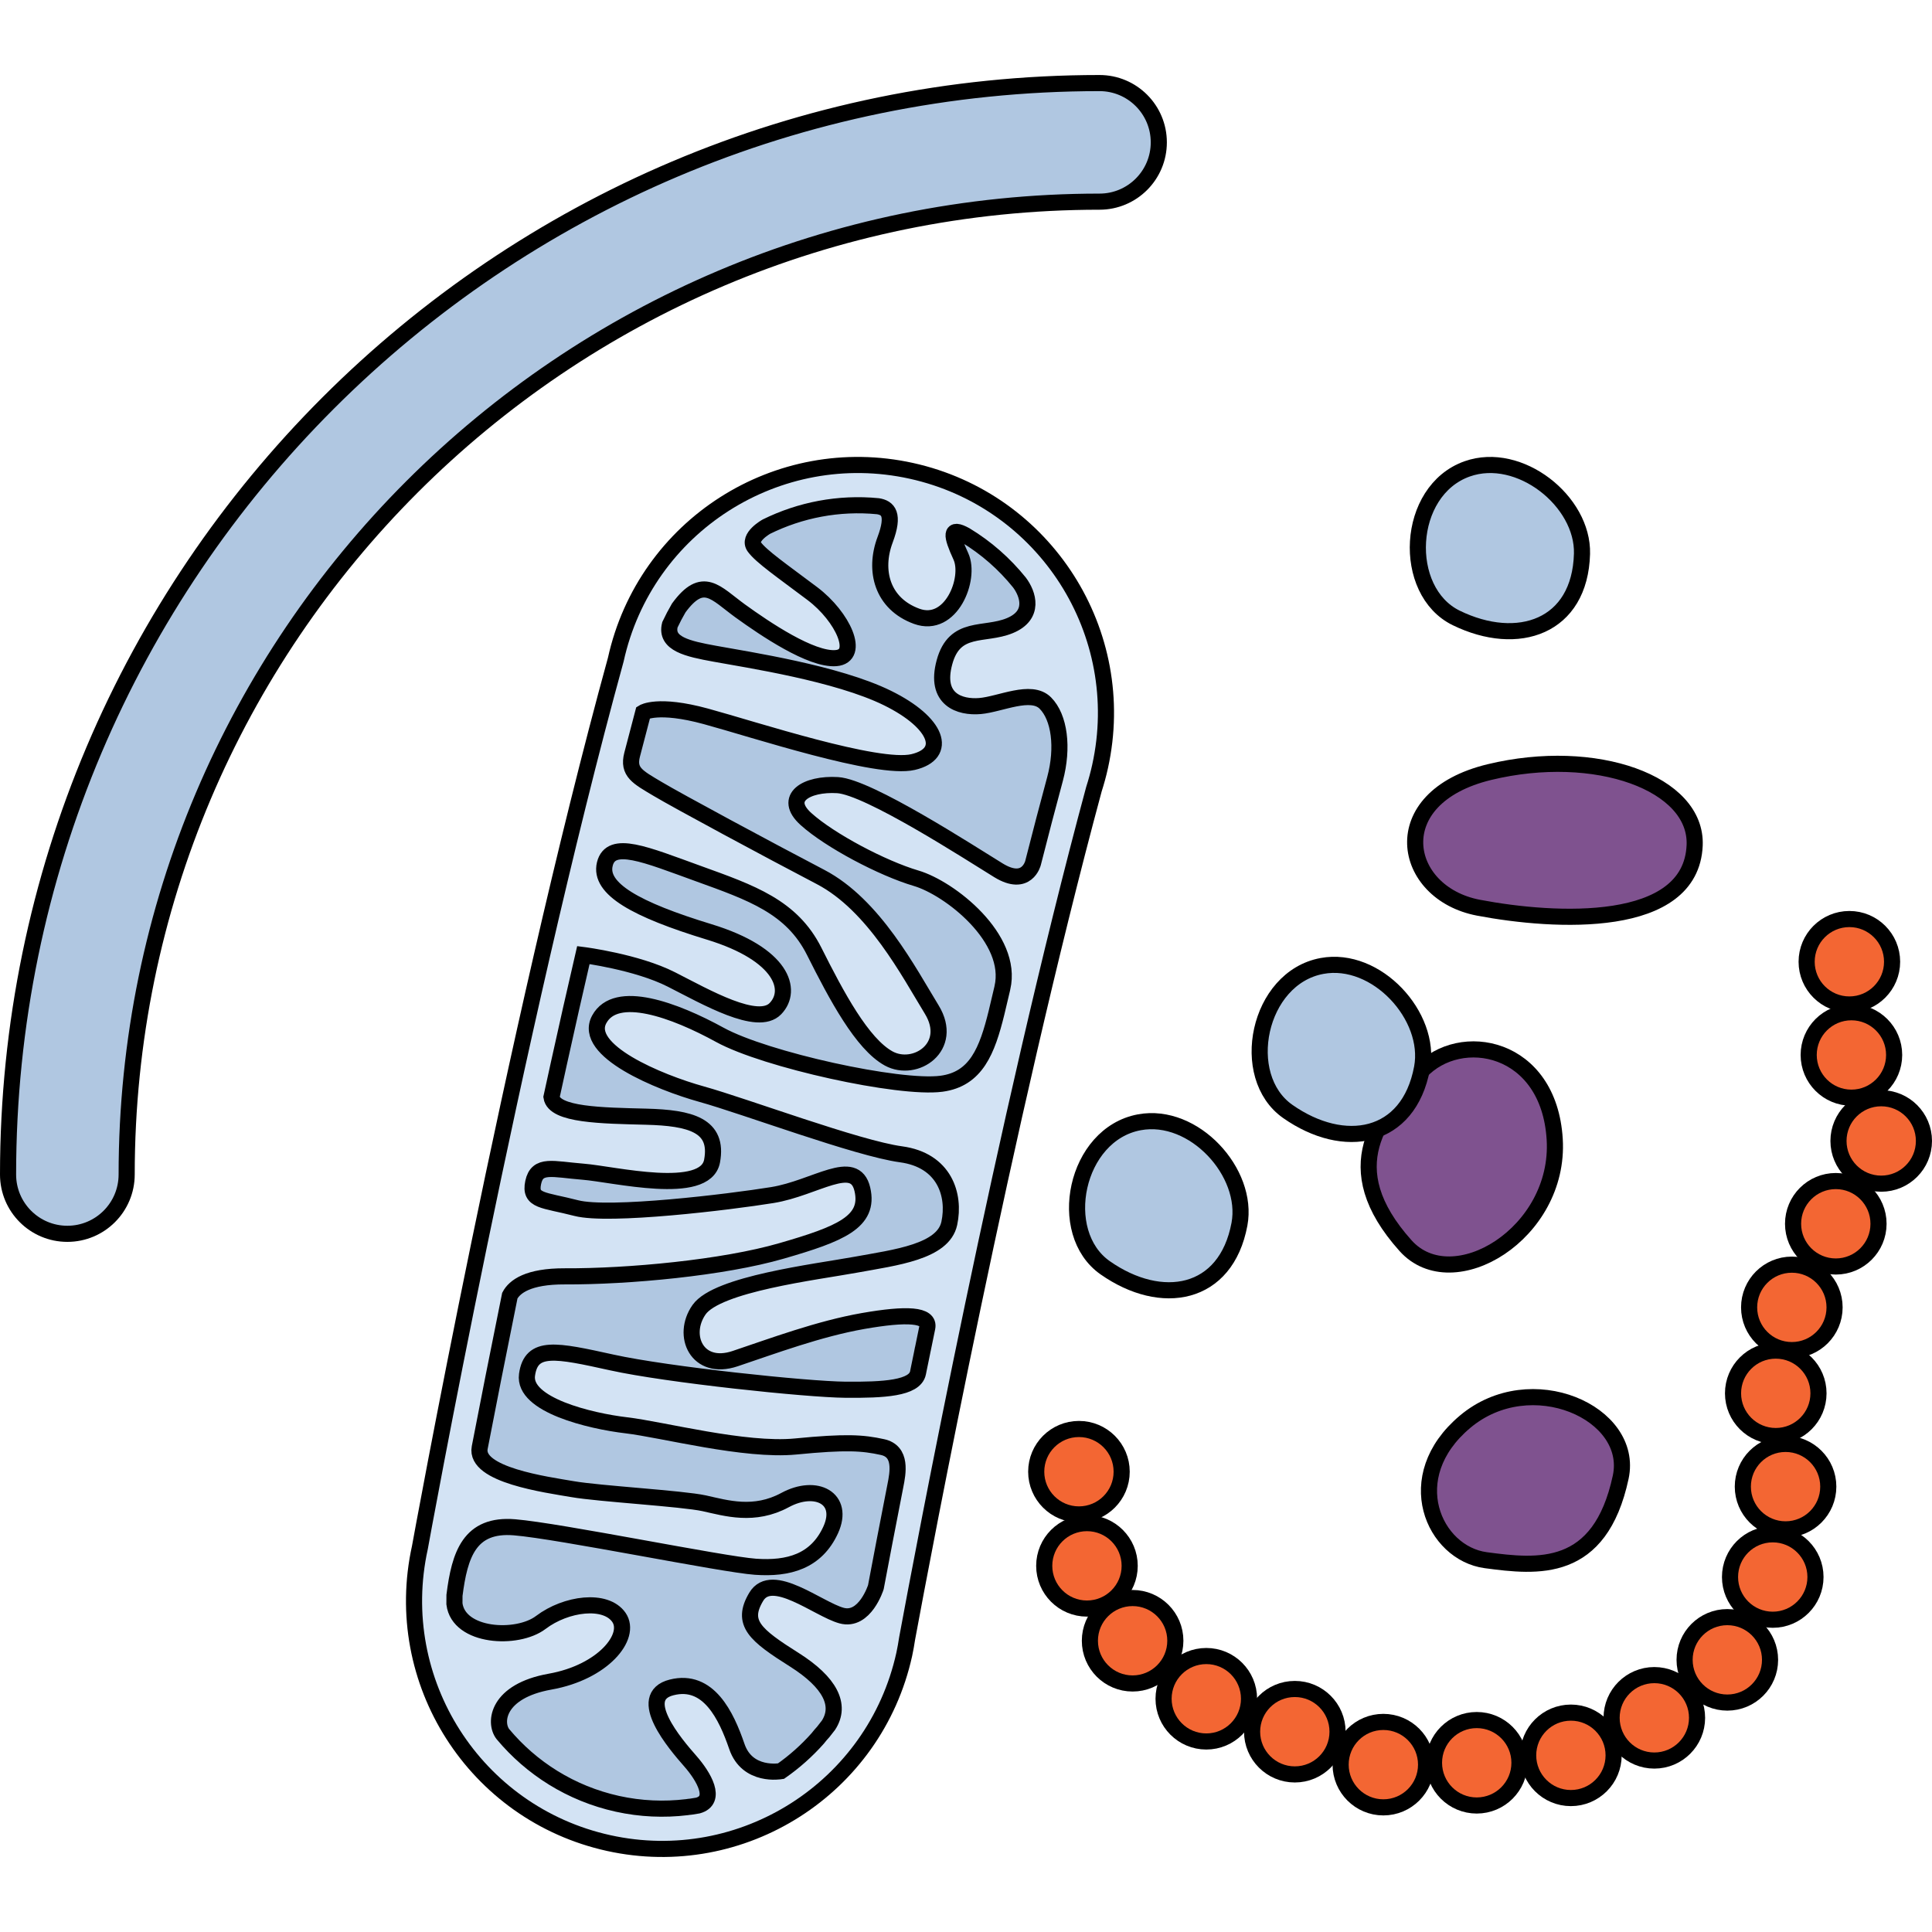 <?xml version="1.0" encoding="utf-8"?>
<!-- Created by: Science Figures, www.sciencefigures.org, Generator: Science Figures Editor -->
<svg version="1.1" id="Layer_1" xmlns="http://www.w3.org/2000/svg" xmlns:xlink="http://www.w3.org/1999/xlink" 
	 width="800px" height="800px" viewBox="0 0 119.871 110.563" enable-background="new 0 0 119.871 110.563"
	 xml:space="preserve">
<g>
	<path fill="#B0C7E1" stroke="#000000" stroke-linecap="round" stroke-linejoin="round" stroke-miterlimit="10" d="M4.179,71.898
		c-2.032,0-3.679-1.647-3.679-3.679C0.5,30.878,30.878,0.5,68.219,0.5c2.032,0,3.679,1.647,3.679,3.679s-1.647,3.679-3.679,3.679
		c-33.283,0-60.36,27.078-60.36,60.36C7.858,70.251,6.211,71.898,4.179,71.898z"/>
	<g>
		<g>
			<path fill="#D3E3F4" stroke="#000000" stroke-miterlimit="10" d="M56.105,97.989c0.071-0.327,0.127-0.652,0.176-0.976
				c0.997-5.391,6.032-32.105,11.59-52.696c0.147-0.46,0.278-0.933,0.384-1.417c1.832-8.299-3.411-16.509-11.71-18.34
				c-8.297-1.83-16.509,3.413-18.338,11.71c-6.365,23.145-12.154,55.089-12.154,55.089c-1.829,8.298,3.412,16.509,11.711,18.34
				C46.061,111.528,54.274,106.286,56.105,97.989z"/>
			<path fill="#B0C7E1" stroke="#000000" stroke-miterlimit="10" d="M42.605,107.473c0.087-0.017,0.179-0.023,0.263-0.032
				c0.145-0.019,0.29-0.044,0.432-0.07c1.218-0.334,0.374-1.794-0.475-2.761c-0.926-1.051-3.436-3.994-1.152-4.569
				c2.287-0.576,3.389,1.75,4.046,3.667c0.653,1.908,2.718,1.531,2.738,1.528c0.832-0.582,1.596-1.261,2.277-2.027
				c0.118-0.15,0.233-0.288,0.348-0.41c0.109-0.135,0.215-0.274,0.322-0.413c0.811-1.252,0.09-2.662-2.11-4.054
				c-2.435-1.538-3.35-2.282-2.373-3.913c0.975-1.632,3.838,0.768,5.292,1.166c1.451,0.399,2.13-1.761,2.13-1.761
				c0.31-1.647,0.718-3.778,1.208-6.28c0.161-0.807,0.425-2.154-0.804-2.416c-1.227-0.267-2.234-0.342-5.386-0.034
				c-3.148,0.305-8.242-1.048-10.496-1.314c-2.254-0.265-6.425-1.265-6.166-3.133c0.259-1.869,1.802-1.527,5.255-0.768
				c3.452,0.764,12.115,1.672,14.496,1.693c2.385,0.021,4.311-0.085,4.507-1.044c0.003-0.017,0.008-0.034,0.011-0.052
				c0.008-0.041,0.018-0.084,0.025-0.129c0.069-0.338,0.139-0.687,0.211-1.027c0.016-0.083,0.034-0.164,0.049-0.247
				c0.001-0.002,0.002-0.006,0.004-0.011c0.089-0.44,0.184-0.887,0.275-1.339c0.167-0.812-1.262-0.892-3.985-0.414
				c-2.727,0.479-5.582,1.544-7.939,2.335c-2.357,0.789-3.357-1.436-2.234-3.038c1.126-1.599,7.218-2.335,9.705-2.788
				c2.492-0.453,5.442-0.802,5.82-2.569c0.379-1.767-0.301-3.92-2.995-4.284c-2.694-0.364-9.667-2.978-12.354-3.727
				c-2.687-0.746-7.415-2.714-6.372-4.642c1.041-1.926,4.676-0.585,7.491,0.96c2.819,1.546,11.12,3.376,13.742,3.031
				c2.164-0.286,2.839-2.062,3.417-4.403c0.115-0.494,0.231-0.986,0.348-1.469c0.005-0.027,0.009-0.05,0.016-0.075
				c0.722-3.073-3.259-6.188-5.353-6.804c-2.091-0.617-5.347-2.336-6.824-3.666c-1.481-1.326,0.027-2.227,1.951-2.111
				c1.922,0.116,8.221,4.202,9.985,5.286c1.764,1.082,2.143-0.452,2.143-0.452c0.463-1.818,0.918-3.563,1.369-5.227
				c0.517-1.939,0.278-3.813-0.605-4.7c-0.882-0.887-2.792,0.076-4.048,0.186c-1.258,0.108-2.842-0.396-2.209-2.721
				c0.632-2.326,2.471-1.612,4.051-2.266c1.579-0.651,1.136-1.966,0.599-2.679c-0.93-1.153-2.059-2.151-3.351-2.932
				c-0.95-0.522-0.907-0.047-0.28,1.318c0.622,1.37-0.606,4.491-2.745,3.712c-2.139-0.78-2.678-2.831-1.958-4.748
				c0.6-1.597,0.178-1.982-0.445-2.082c-2.438-0.236-4.82,0.233-6.915,1.265c-0.008,0.004-1.196,0.67-0.753,1.264
				c0.439,0.595,1.682,1.451,3.6,2.893c1.914,1.444,2.996,3.879,1.464,4.003c-1.534,0.125-4.41-1.823-5.94-2.928
				c-1.529-1.108-2.301-2.251-3.816-0.184c-0.196,0.335-0.378,0.685-0.547,1.043c-0.3,1.186,1.107,1.491,2.778,1.795
				c2.073,0.38,7.593,1.212,10.72,2.75c3.127,1.538,3.782,3.454,1.591,3.972c-2.197,0.516-9.879-2.026-12.86-2.836
				c-2.98-0.813-3.888-0.24-3.888-0.24l0,0c-0.228,0.854-0.455,1.727-0.686,2.62c-0.279,1.085,0.353,1.39,1.577,2.12
				c1.228,0.734,6.804,3.736,10.116,5.468c3.312,1.732,5.481,5.911,6.898,8.226c1.415,2.316-1.024,3.936-2.673,3.034
				c-1.648-0.906-3.23-3.874-4.621-6.647c-1.391-2.771-3.897-3.634-7.181-4.821c-3.279-1.185-5.432-2.123-5.809-0.595
				c-0.001,0.004-0.001,0.005-0.001,0.005c-0.371,1.534,1.932,2.818,6.478,4.206c4.546,1.388,5.21,3.615,4.109,4.758
				c-1.098,1.146-4.309-0.719-6.456-1.808c-2.15-1.092-5.462-1.514-5.462-1.514c-0.506,2.181-1.017,4.44-1.531,6.773
				c0,0.001,0,0.001,0,0.001c-0.15,0.683-0.299,1.363-0.446,2.037l0,0c0.168,1.114,3.11,1.147,5.867,1.217
				c2.76,0.069,4.508,0.532,4.095,2.753c-0.413,2.219-6.111,0.809-8.003,0.66c-1.894-0.15-2.844-0.51-3.094,0.666
				c-0.249,1.178,0.629,1.063,2.672,1.592c2.038,0.526,9.483-0.374,12.161-0.808c2.677-0.433,5.11-2.395,5.588-0.363
				c0.479,2.033-1.383,2.777-5.006,3.825c-3.622,1.052-9.52,1.599-13.446,1.581c-2.301-0.01-3.129,0.647-3.42,1.197
				c-0.734,3.622-1.369,6.838-1.868,9.427c-0.329,1.699,4.133,2.299,5.766,2.58c1.634,0.285,6.806,0.579,8.167,0.877
				c1.36,0.3,3.091,0.838,5.015-0.202c1.923-1.039,3.719-0.105,2.828,1.854c-0.896,1.96-2.62,2.43-4.667,2.285
				c-2.048-0.143-12.146-2.217-14.946-2.448c-2.795-0.232-3.408,1.691-3.729,4.224c-0.005,0.175-0.005,0.348-0.003,0.522
				c0.257,2.068,3.895,2.268,5.357,1.159c1.573-1.192,4.029-1.498,4.848-0.317c0.817,1.183-0.983,3.406-4.271,3.988
				c-3.287,0.586-3.488,2.535-2.928,3.255c1.764,2.114,4.214,3.685,7.104,4.325C39.755,107.583,41.206,107.641,42.605,107.473z"/>
		</g>
	</g>
	<path fill="#7F528F" stroke="#000000" stroke-linecap="round" stroke-linejoin="round" stroke-miterlimit="10" d="M92.411,43.25
		c-6.595,1.592-5.458,7.504-0.682,8.414c4.774,0.908,13.189,1.365,13.416-3.866C105.312,43.936,99.005,41.658,92.411,43.25z"/>
	<path fill="#7F528F" stroke="#000000" stroke-linecap="round" stroke-linejoin="round" stroke-miterlimit="10" d="M96.462,66.035
		c-0.354-5.835-5.863-6.838-8.323-4.192c-2.459,2.648-5.336,5.877-0.929,10.793C90.14,75.901,96.816,71.869,96.462,66.035z"/>
	<path fill="#7F528F" stroke="#000000" stroke-linecap="round" stroke-linejoin="round" stroke-miterlimit="10" d="M90.897,83.561
		c-4.078,3.434-1.931,8.156,1.288,8.587c3.221,0.429,7.084,0.857,8.372-5.153C101.412,83.001,94.975,80.127,90.897,83.561z"/>
	<path fill="#B0C7E1" stroke="#000000" stroke-linecap="round" stroke-linejoin="round" stroke-miterlimit="10" d="M98.155,29.707
		c0.088-3.26-3.88-6.421-7.126-5.269c-3.815,1.353-4.087,7.585-0.677,9.248C94.181,35.553,98.032,34.251,98.155,29.707z"/>
	<g>
		<path fill="#B0C7E1" stroke="#000000" stroke-linecap="round" stroke-linejoin="round" stroke-miterlimit="10" d="M88.232,61.602
			c0.599-3.206-2.823-6.951-6.21-6.323c-3.98,0.737-5.228,6.849-2.121,9.027C83.389,66.751,87.397,66.07,88.232,61.602z"/>
	</g>
	<g>
		<path fill="#B0C7E1" stroke="#000000" stroke-linecap="round" stroke-linejoin="round" stroke-miterlimit="10" d="M76.902,71.301
			c0.599-3.206-2.823-6.951-6.21-6.323c-3.98,0.737-5.228,6.849-2.121,9.027C72.058,76.45,76.066,75.769,76.902,71.301z"/>
	</g>
	<g>
		<g>
			<g>
				<path fill="#F36633" stroke="#000000" stroke-linecap="round" stroke-linejoin="round" stroke-miterlimit="10" d="
					M117.395,55.018c0,1.464-1.187,2.651-2.651,2.651c-1.464,0-2.651-1.187-2.651-2.651s1.187-2.65,2.651-2.65
					C116.207,52.367,117.395,53.554,117.395,55.018z"/>
			</g>
		</g>
		<g>
			<g>
				<path fill="#F36633" stroke="#000000" stroke-linecap="round" stroke-linejoin="round" stroke-miterlimit="10" d="
					M117.522,60.801c0,1.464-1.187,2.651-2.651,2.651c-1.464,0-2.651-1.187-2.651-2.651c0-1.464,1.187-2.65,2.651-2.65
					C116.335,58.151,117.522,59.337,117.522,60.801z"/>
			</g>
		</g>
		<g>
			<g>
				<path fill="#F36633" stroke="#000000" stroke-linecap="round" stroke-linejoin="round" stroke-miterlimit="10" d="
					M119.371,66.136c0,1.464-1.187,2.651-2.651,2.651c-1.464,0-2.651-1.187-2.651-2.651c0-1.464,1.187-2.65,2.651-2.65
					C118.183,63.486,119.371,64.672,119.371,66.136z"/>
			</g>
		</g>
		<g>
			<g>
				<path fill="#F36633" stroke="#000000" stroke-linecap="round" stroke-linejoin="round" stroke-miterlimit="10" d="
					M116.553,71.275c0,1.464-1.187,2.651-2.651,2.651c-1.464,0-2.651-1.187-2.651-2.651c0-1.464,1.187-2.65,2.651-2.65
					C115.365,68.624,116.553,69.811,116.553,71.275z"/>
			</g>
		</g>
		<g>
			<g>
				<path fill="#F36633" stroke="#000000" stroke-linecap="round" stroke-linejoin="round" stroke-miterlimit="10" d="
					M113.826,76.462c0,1.464-1.187,2.651-2.651,2.651c-1.464,0-2.651-1.187-2.651-2.651s1.187-2.65,2.651-2.65
					C112.638,73.811,113.826,74.998,113.826,76.462z"/>
			</g>
		</g>
		<g>
			<g>
				<path fill="#F36633" stroke="#000000" stroke-linecap="round" stroke-linejoin="round" stroke-miterlimit="10" d="
					M112.828,81.794c0,1.464-1.187,2.651-2.651,2.651c-1.464,0-2.651-1.187-2.651-2.651c0-1.464,1.187-2.65,2.651-2.65
					C111.64,79.144,112.828,80.33,112.828,81.794z"/>
			</g>
		</g>
		<g>
			<g>
				<path fill="#F36633" stroke="#000000" stroke-linecap="round" stroke-linejoin="round" stroke-miterlimit="10" d="
					M113.436,87.584c0,1.464-1.187,2.651-2.651,2.651c-1.464,0-2.651-1.187-2.651-2.651s1.187-2.65,2.651-2.65
					C112.249,84.933,113.436,86.12,113.436,87.584z"/>
			</g>
		</g>
		<g>
			<g>
				<path fill="#F36633" stroke="#000000" stroke-linecap="round" stroke-linejoin="round" stroke-miterlimit="10" d="
					M112.641,93.192c0,1.464-1.187,2.651-2.651,2.651c-1.464,0-2.651-1.187-2.651-2.651c0-1.464,1.187-2.65,2.651-2.65
					C111.453,90.542,112.641,91.728,112.641,93.192z"/>
			</g>
		</g>
		<g>
			<g>
				<path fill="#F36633" stroke="#000000" stroke-linecap="round" stroke-linejoin="round" stroke-miterlimit="10" d="
					M109.823,98.331c0,1.464-1.187,2.651-2.651,2.651c-1.464,0-2.651-1.187-2.651-2.651c0-1.464,1.187-2.65,2.651-2.65
					C108.636,95.681,109.823,96.867,109.823,98.331z"/>
			</g>
		</g>
		<g>
			<g>
				<path fill="#F36633" stroke="#000000" stroke-linecap="round" stroke-linejoin="round" stroke-miterlimit="10" d="
					M105.294,101.928c0,1.464-1.187,2.651-2.651,2.651c-1.464,0-2.651-1.187-2.651-2.651s1.187-2.65,2.651-2.65
					C104.107,99.278,105.294,100.464,105.294,101.928z"/>
			</g>
		</g>
		<g>
			<g>
				<path fill="#F36633" stroke="#000000" stroke-linecap="round" stroke-linejoin="round" stroke-miterlimit="10" d="
					M100.117,104.256c0,1.464-1.187,2.651-2.651,2.651c-1.464,0-2.651-1.187-2.651-2.651s1.187-2.65,2.651-2.65
					C98.93,101.606,100.117,102.792,100.117,104.256z"/>
			</g>
		</g>
		<g>
			<g>
				<path fill="#F36633" stroke="#000000" stroke-linecap="round" stroke-linejoin="round" stroke-miterlimit="10" d="
					M94.275,104.717c0,1.464-1.187,2.651-2.651,2.651c-1.464,0-2.651-1.187-2.651-2.651c0-1.464,1.187-2.65,2.651-2.65
					C93.087,102.067,94.275,103.253,94.275,104.717z"/>
			</g>
		</g>
		<g>
			<g>
				<path fill="#F36633" stroke="#000000" stroke-linecap="round" stroke-linejoin="round" stroke-miterlimit="10" d="
					M88.481,104.833c0,1.464-1.187,2.651-2.651,2.651c-1.464,0-2.651-1.187-2.651-2.651c0-1.464,1.187-2.65,2.651-2.65
					C87.293,102.183,88.481,103.369,88.481,104.833z"/>
			</g>
		</g>
		<g>
			<g>
				<path fill="#F36633" stroke="#000000" stroke-linecap="round" stroke-linejoin="round" stroke-miterlimit="10" d="
					M82.988,102.789c0,1.464-1.187,2.651-2.651,2.651c-1.464,0-2.651-1.187-2.651-2.651c0-1.464,1.187-2.65,2.651-2.65
					C81.801,100.138,82.988,101.325,82.988,102.789z"/>
			</g>
		</g>
		<g>
			<g>
				<path fill="#F36633" stroke="#000000" stroke-linecap="round" stroke-linejoin="round" stroke-miterlimit="10" d="
					M77.496,100.745c0,1.464-1.187,2.651-2.651,2.651c-1.464,0-2.651-1.187-2.651-2.651s1.187-2.65,2.651-2.65
					C76.308,98.094,77.496,99.281,77.496,100.745z"/>
			</g>
		</g>
		<g>
			<g>
				<path fill="#F36633" stroke="#000000" stroke-linecap="round" stroke-linejoin="round" stroke-miterlimit="10" d="
					M72.924,97.146c0,1.464-1.187,2.651-2.651,2.651c-1.464,0-2.651-1.187-2.651-2.651c0-1.464,1.187-2.65,2.651-2.65
					C71.736,94.496,72.924,95.682,72.924,97.146z"/>
			</g>
		</g>
		<g>
			<g>
				<path fill="#F36633" stroke="#000000" stroke-linecap="round" stroke-linejoin="round" stroke-miterlimit="10" d="
					M70.091,92.498c0,1.464-1.187,2.651-2.651,2.651c-1.464,0-2.651-1.187-2.651-2.651c0-1.464,1.187-2.65,2.651-2.65
					C68.903,89.847,70.091,91.034,70.091,92.498z"/>
			</g>
		</g>
		<g>
			<g>
				<path fill="#F36633" stroke="#000000" stroke-linecap="round" stroke-linejoin="round" stroke-miterlimit="10" d="
					M69.594,86.658c0,1.464-1.187,2.651-2.651,2.651c-1.464,0-2.651-1.187-2.651-2.651c0-1.464,1.187-2.65,2.651-2.65
					C68.406,84.008,69.594,85.194,69.594,86.658z"/>
			</g>
		</g>
	</g>
</g>
</svg>